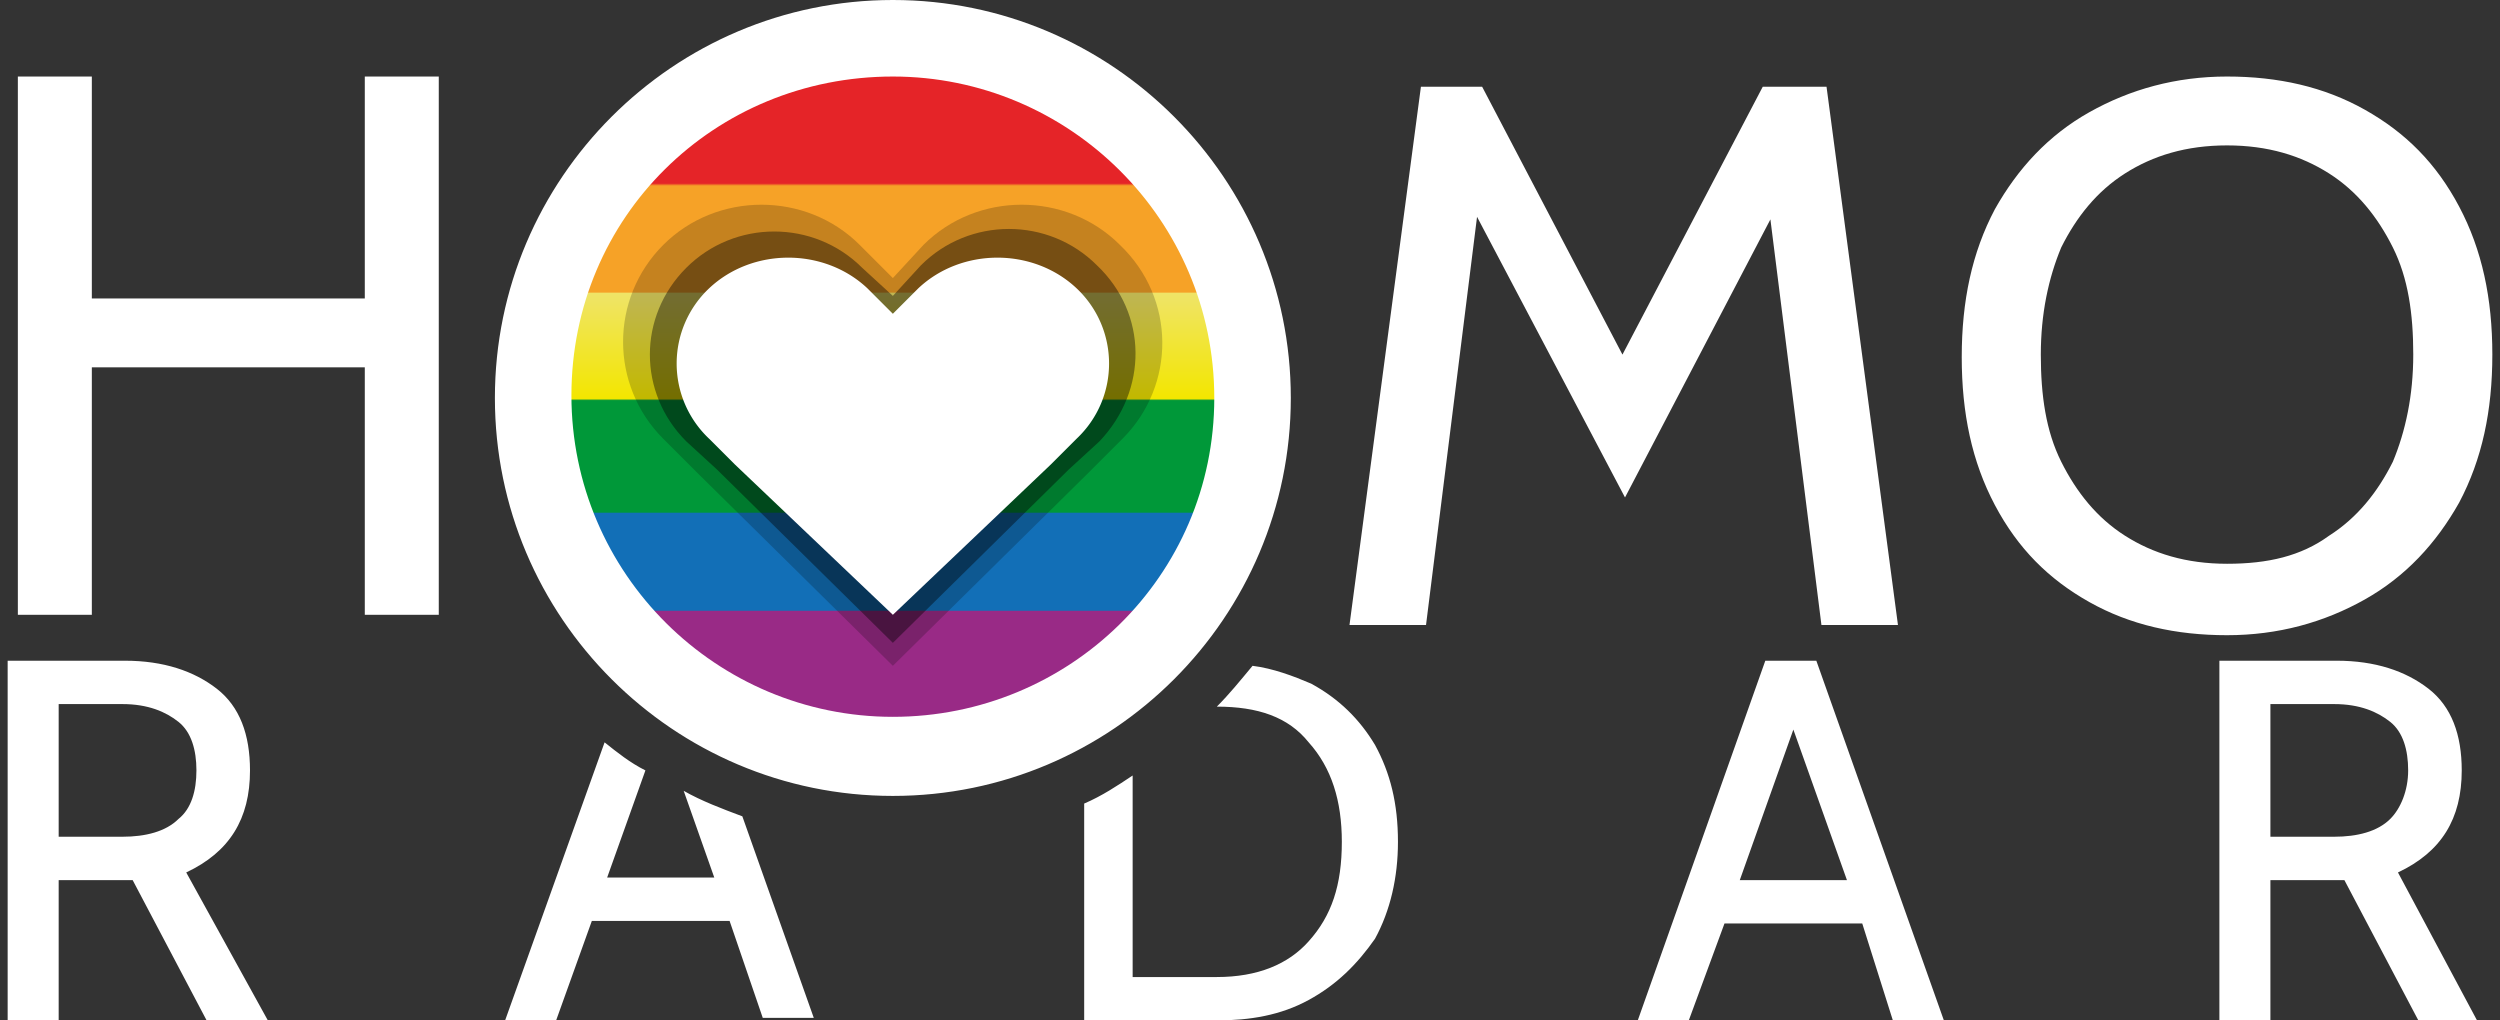 <svg xmlns="http://www.w3.org/2000/svg" width="98" height="40" viewBox="0 0 98 40"><rect x="0" y="0" width="98" height="40" fill="#333333" stroke="none"/><style>.st0{fill:#fff}</style><path d="M.7 24.1h2.9v-9.7h10.7v9.7h2.9V3h-2.9v8.7H3.6V3H.7v21.1zm73.7.4L71.6 3.4h-2.5l-5.5 10.5-5.5-10.5h-2.4l-2.8 21.1h3l2-16 5.8 11 5.7-10.9 2 15.9h3zm12.9.4c2 0 3.8-.5 5.4-1.4 1.6-.9 2.8-2.2 3.7-3.8.9-1.7 1.3-3.6 1.3-5.8 0-2.2-.4-4.1-1.3-5.8-.9-1.7-2.1-2.9-3.7-3.8-1.6-.9-3.4-1.3-5.4-1.3-2 0-3.8.5-5.4 1.4-1.6.9-2.8 2.2-3.7 3.8-.9 1.7-1.3 3.6-1.3 5.8 0 2.2.4 4.1 1.3 5.8.9 1.7 2.1 2.9 3.7 3.8 1.6.9 3.4 1.3 5.4 1.3zm0-2.8c-1.6 0-2.9-.4-4-1.1-1.1-.7-1.9-1.7-2.5-2.9-.6-1.2-.8-2.6-.8-4.2s.3-3 .8-4.2c.6-1.2 1.4-2.2 2.5-2.9 1.1-.7 2.4-1.1 4-1.1s2.9.4 4 1.1c1.1.7 1.9 1.7 2.5 2.9.6 1.2.8 2.6.8 4.2s-.3 3-.8 4.2c-.6 1.2-1.4 2.2-2.5 2.9-1.1.8-2.4 1.1-4 1.1z" class="st0"/><path fill="#fff" fill-rule="evenodd" d="M97.1 40h-2.3l-2.9-5.5H89V40h-2V25.9h4.6c1.5 0 2.7.4 3.6 1.1.9.7 1.3 1.8 1.3 3.2 0 1.9-.8 3.2-2.5 4l3.1 5.8zm-2.7-9.8c0-.8-.2-1.5-.7-1.9-.5-.4-1.2-.7-2.2-.7H89v5.2h2.5c.9 0 1.7-.2 2.2-.7.4-.4.7-1.1.7-1.9zm-21.4 6h-5.4L66.2 40h-2l5-14.1h2l5 14.1h-2L73 36.2zm-2.7-7.6l-2.1 5.9h4.2l-2.1-5.9zm-19 10.6c-1.1.6-2.3.8-3.6.8h-5.2v-8.5c.7-.3 1.3-.7 1.9-1.1v7.9h3.3c1.6 0 2.8-.5 3.6-1.4.9-1 1.3-2.2 1.3-3.9 0-1.6-.4-2.9-1.3-3.9-.8-1-2-1.4-3.6-1.4.5-.5.9-1 1.4-1.6.8.1 1.6.4 2.3.7 1.1.6 1.9 1.4 2.5 2.4.6 1.1.9 2.3.9 3.8 0 1.4-.3 2.7-.9 3.8-.7 1-1.5 1.8-2.6 2.4zM8.1 40l-2.9-5.5H2.3V40h-2V25.9h4.6c1.5 0 2.7.4 3.6 1.1.9.7 1.3 1.8 1.3 3.2 0 1.9-.8 3.2-2.5 4l3.2 5.8H8.1zm-.4-9.8c0-.8-.2-1.5-.7-1.9-.5-.4-1.2-.7-2.2-.7H2.3v5.2h2.5c.9 0 1.7-.2 2.2-.7.5-.4.7-1.1.7-1.9zm17.6 0l-1.5 4.2H28L26.8 31c.7.4 1.5.7 2.3 1l2.8 7.9h-2l-1.3-3.8h-5.4L21.8 40h-2l3.9-10.9c.5.4 1 .8 1.6 1.1zM35 0c8.6 0 15.6 7 15.6 15.6s-7 15.6-15.6 15.6-15.6-7-15.6-15.6S26.4 0 35 0z" clip-rule="evenodd"/><linearGradient id="SVGID_1_" x1="34.968" x2="34.968" y1="28.141" y2="3.015" gradientUnits="userSpaceOnUse"><stop offset=".166" stop-color="#992a86"/><stop offset=".168" stop-color="#126fb7"/><stop offset=".319" stop-color="#126fb7"/><stop offset=".321" stop-color="#009839"/><stop offset=".495" stop-color="#009839"/><stop offset=".498" stop-color="#f3e600"/><stop offset=".663" stop-color="#efe468"/><stop offset=".664" stop-color="#f6a227"/><stop offset=".83" stop-color="#f6a227"/><stop offset=".834" stop-color="#e52428"/></linearGradient><path fill="url(#SVGID_1_)" fill-rule="evenodd" d="M35 3c6.9 0 12.6 5.6 12.6 12.6S41.9 28.1 35 28.1s-12.6-5.6-12.6-12.6S28 3 35 3z" clip-rule="evenodd"/><path fill="#010202" d="M43.9 9.6c-2.1-2.1-5.6-2.1-7.7 0L35 10.9l-1.3-1.3c-2.1-2.1-5.6-2.1-7.7 0-2.1 2.1-2.1 5.5 0 7.6l1.3 1.3 7.7 7.6 7.7-7.6 1.3-1.3c2.1-2.1 2.1-5.5-.1-7.6z" opacity=".2"/><path fill="#010202" d="M43 10.4c-1.9-1.9-5-1.9-6.9 0L35 11.6l-1.2-1.1c-1.9-1.9-5-1.9-6.9 0-1.9 1.9-1.9 4.9 0 6.8l1.2 1.1 6.9 6.8 6.9-6.8 1.2-1.1c1.9-2 1.9-5-.1-6.9z" opacity=".4"/><path d="M42.2 11.3c-1.7-1.6-4.5-1.6-6.2 0l-1 1-1-1c-1.7-1.6-4.5-1.6-6.2 0a4.05 4.05 0 0 0 0 5.9l1 1 6.2 5.9 6.2-5.9 1-1c1.7-1.6 1.7-4.3 0-5.9z" class="st0"/></svg>